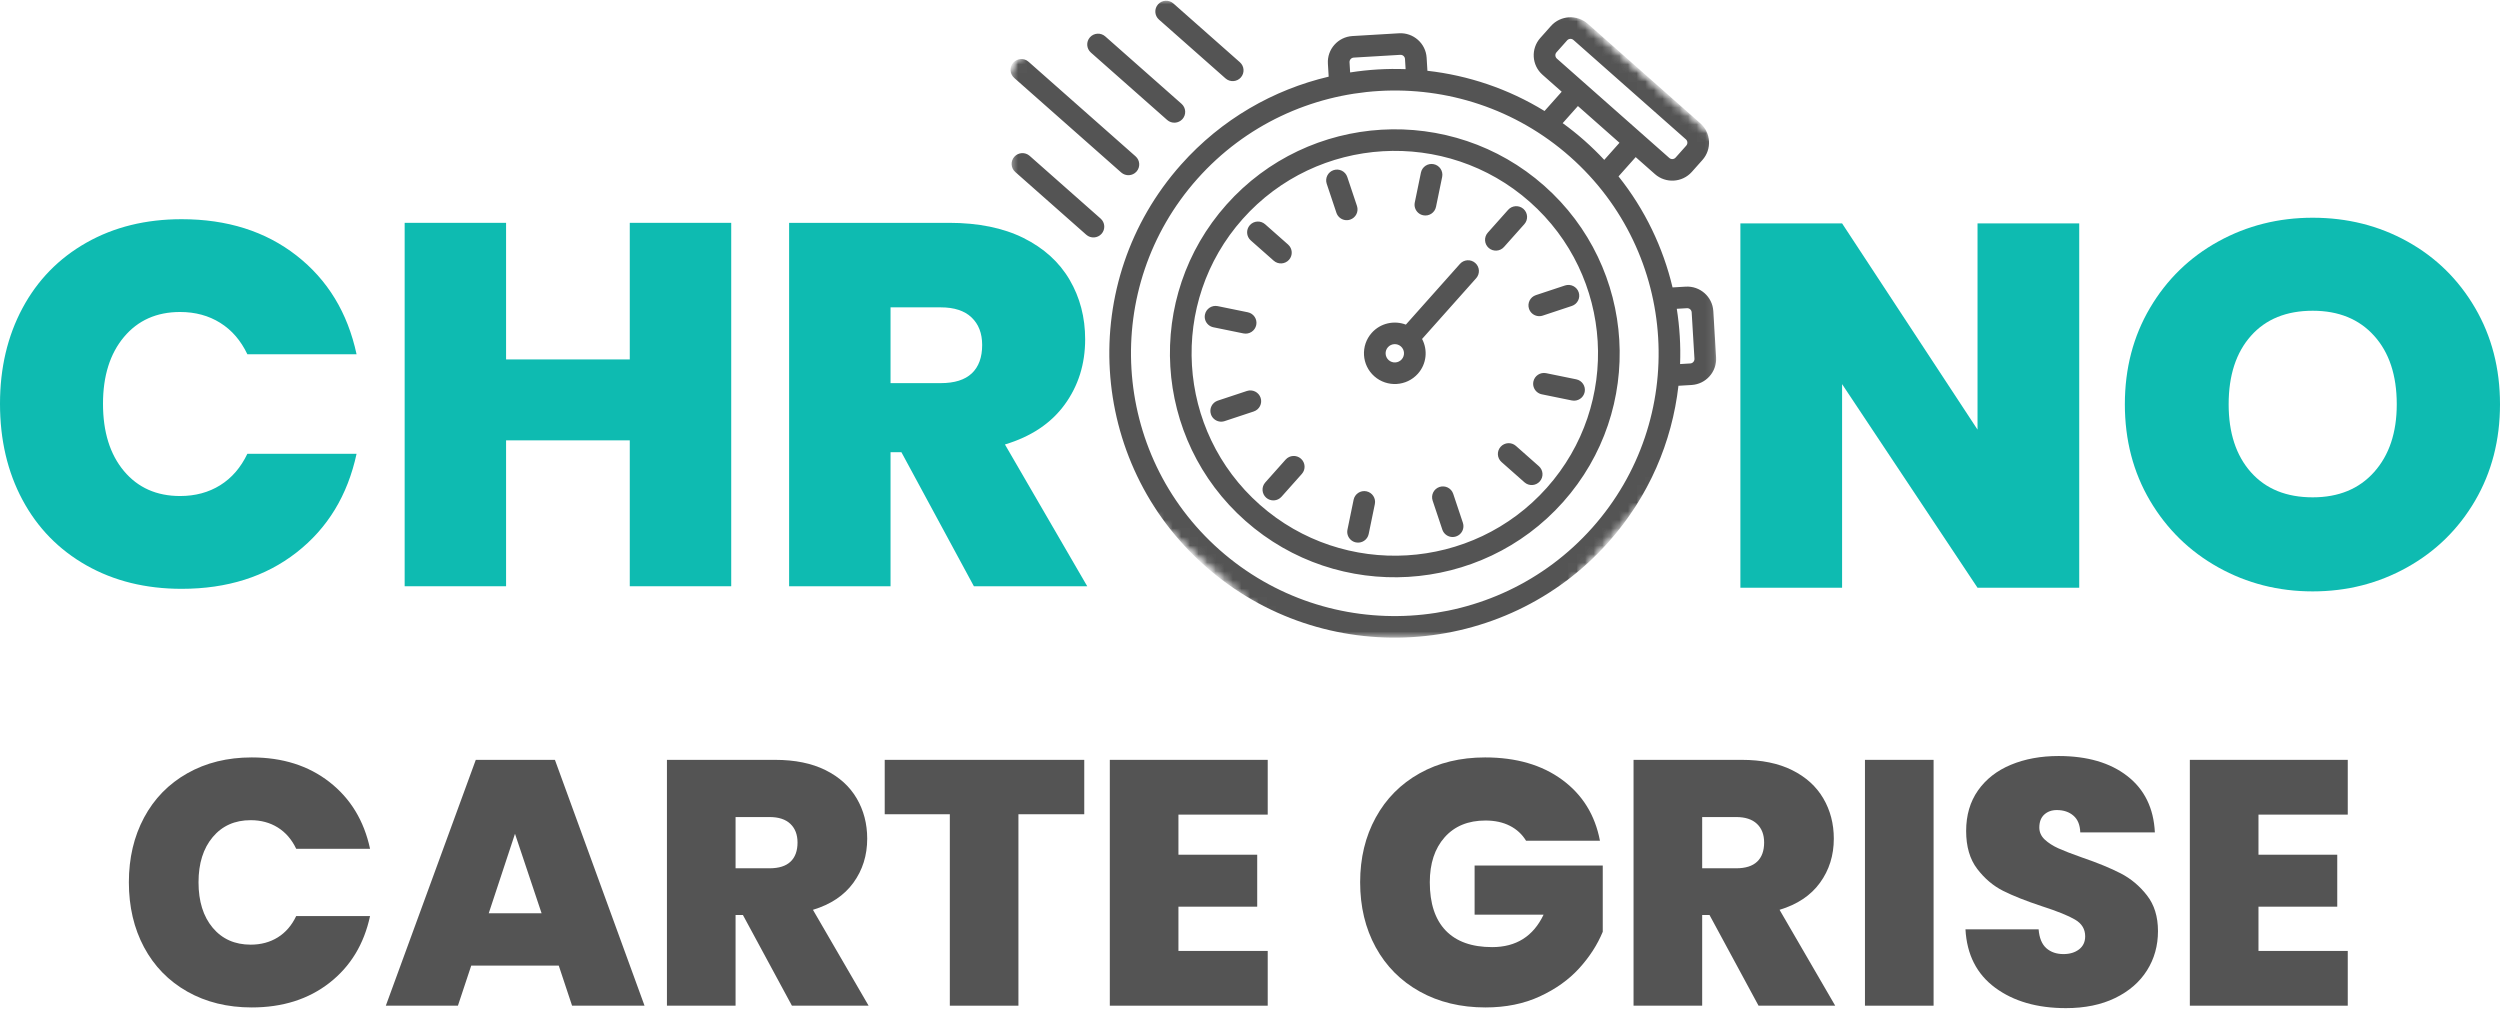 <svg width="291" height="118" viewBox="0 0 291 118" fill="none" xmlns="http://www.w3.org/2000/svg">
<path d="M0 46.997C0 42.836 0.872 39.125 2.619 35.865C4.367 32.605 6.847 30.065 10.061 28.245C13.274 26.425 16.968 25.515 21.143 25.515C26.445 25.515 30.902 26.925 34.516 29.746C38.132 32.567 40.462 36.397 41.505 41.236H28.794C28.031 39.636 26.977 38.416 25.632 37.578C24.287 36.737 22.73 36.316 20.963 36.316C18.231 36.316 16.053 37.287 14.427 39.229C12.802 41.169 11.989 43.758 11.989 46.997C11.989 50.278 12.802 52.889 14.427 54.828C16.053 56.768 18.231 57.737 20.963 57.737C22.73 57.737 24.287 57.318 25.632 56.48C26.977 55.64 28.031 54.419 28.794 52.819H41.505C40.462 57.658 38.132 61.488 34.516 64.308C30.902 67.13 26.445 68.539 21.143 68.539C16.968 68.539 13.274 67.629 10.061 65.809C6.847 63.989 4.367 61.449 2.619 58.189C0.872 54.929 0 51.198 0 46.997Z" fill="#0EBBB1"/>
<path d="M85.114 25.938V68.239H73.305V51.257H58.907V68.239H47.102V25.938H58.907V41.838H73.305V25.938H85.114Z" fill="#0EBBB1"/>
<path d="M113.36 68.239L104.925 52.639H103.659V68.239H91.853V25.938H110.468C113.882 25.938 116.774 26.528 119.144 27.707C121.512 28.888 123.299 30.508 124.503 32.569C125.709 34.628 126.312 36.938 126.312 39.498C126.312 42.379 125.518 44.91 123.931 47.09C122.346 49.268 120.027 50.818 116.975 51.737L126.553 68.239H113.36ZM103.659 44.596H109.504C111.11 44.596 112.315 44.217 113.119 43.457C113.922 42.697 114.324 41.597 114.324 40.157C114.324 38.798 113.911 37.728 113.086 36.947C112.264 36.166 111.069 35.776 109.504 35.776H103.659V44.596Z" fill="#0EBBB1"/>
<path d="M242.022 68.415H230.184L214.419 44.712V68.415H202.581V26.003H214.419L230.184 50.007V26.003H242.022V68.415Z" fill="#0EBBB1"/>
<path d="M269.199 68.838C265.211 68.838 261.545 67.905 258.203 66.04C254.862 64.175 252.215 61.588 250.261 58.28C248.309 54.969 247.333 51.229 247.333 47.059C247.333 42.888 248.309 39.15 250.261 35.841C252.215 32.531 254.862 29.954 258.203 28.11C261.545 26.266 265.211 25.344 269.199 25.344C273.225 25.344 276.898 26.266 280.22 28.11C283.541 29.954 286.168 32.531 288.101 35.841C290.033 39.15 291 42.888 291 47.059C291 51.229 290.033 54.969 288.101 58.28C286.168 61.588 283.53 64.175 280.188 66.04C276.847 67.905 273.184 68.838 269.199 68.838ZM269.199 57.889C272.218 57.889 274.602 56.907 276.353 54.941C278.106 52.975 278.983 50.347 278.983 47.059C278.983 43.691 278.106 41.035 276.353 39.091C274.602 37.144 272.218 36.171 269.199 36.171C266.139 36.171 263.743 37.144 262.012 39.091C260.28 41.035 259.415 43.691 259.415 47.059C259.415 50.389 260.28 53.026 262.012 54.973C263.743 56.917 266.139 57.889 269.199 57.889Z" fill="#0EBBB1"/>
<path d="M15 102.696C15 99.879 15.59 97.37 16.77 95.165C17.951 92.96 19.629 91.243 21.802 90.013C23.976 88.78 26.476 88.164 29.302 88.164C32.886 88.164 35.902 89.119 38.348 91.027C40.794 92.933 42.369 95.523 43.074 98.797H34.477C33.961 97.716 33.248 96.891 32.337 96.322C31.425 95.754 30.373 95.469 29.179 95.469C27.332 95.469 25.859 96.127 24.759 97.44C23.658 98.751 23.108 100.503 23.108 102.696C23.108 104.915 23.658 106.679 24.759 107.991C25.859 109.302 27.332 109.958 29.179 109.958C30.373 109.958 31.425 109.675 32.337 109.109C33.248 108.541 33.961 107.714 34.477 106.629H43.074C42.369 109.904 40.794 112.496 38.348 114.404C35.902 116.313 32.886 117.266 29.302 117.266C26.476 117.266 23.976 116.652 21.802 115.421C19.629 114.189 17.951 112.471 16.77 110.266C15.59 108.059 15 105.536 15 102.696Z" fill="#545454"/>
<path d="M65.039 112.394H54.852L53.302 117.062H44.91L55.381 88.447H64.593L75.024 117.062H66.589L65.039 112.394ZM63.042 106.307L59.945 97.053L56.888 106.307H63.042Z" fill="#545454"/>
<path d="M92.18 117.062L86.476 106.508H85.62V117.062H77.631V88.447H90.224C92.533 88.447 94.488 88.847 96.09 89.644C97.695 90.442 98.904 91.538 99.72 92.933C100.534 94.326 100.943 95.888 100.943 97.619C100.943 99.568 100.405 101.281 99.331 102.757C98.259 104.231 96.691 105.279 94.626 105.902L101.105 117.062H92.18ZM85.62 101.069H89.573C90.659 101.069 91.473 100.813 92.015 100.299C92.559 99.786 92.832 99.041 92.832 98.067C92.832 97.148 92.553 96.424 91.997 95.896C91.441 95.368 90.632 95.104 89.573 95.104H85.62V101.069Z" fill="#545454"/>
<path d="M126.207 88.447V94.778H118.545V117.062H110.56V94.778H102.981V88.447H126.207Z" fill="#545454"/>
<path d="M137.17 94.821V99.489H146.339V105.537H137.17V110.689H147.562V117.062H129.182V88.447H147.562V94.821H137.17Z" fill="#545454"/>
<path d="M177.633 97.862C177.173 97.106 176.541 96.524 175.738 96.118C174.937 95.712 173.993 95.509 172.907 95.509C170.897 95.509 169.314 96.159 168.159 97.458C167.005 98.757 166.429 100.503 166.429 102.696C166.429 105.156 167.046 107.03 168.281 108.317C169.519 109.602 171.319 110.244 173.684 110.244C176.48 110.244 178.476 108.986 179.673 106.468H171.644V100.747H186.561V108.457C185.935 109.974 185.018 111.394 183.809 112.72C182.601 114.046 181.072 115.135 179.223 115.987C177.376 116.84 175.271 117.266 172.907 117.266C170.027 117.266 167.48 116.652 165.267 115.421C163.053 114.189 161.343 112.471 160.134 110.266C158.926 108.059 158.321 105.536 158.321 102.696C158.321 99.879 158.926 97.37 160.134 95.165C161.343 92.96 163.046 91.243 165.245 90.013C167.447 88.78 169.987 88.164 172.867 88.164C176.481 88.164 179.469 89.03 181.831 90.761C184.195 92.494 185.663 94.86 186.234 97.862H177.633Z" fill="#545454"/>
<path d="M204.694 117.062L198.989 106.508H198.133V117.062H190.145V88.447H202.737C205.047 88.447 207.002 88.847 208.604 89.644C210.208 90.442 211.418 91.538 212.233 92.933C213.048 94.326 213.456 95.888 213.456 97.619C213.456 99.568 212.919 101.281 211.845 102.757C210.773 104.231 209.205 105.279 207.14 105.902L213.618 117.062H204.694ZM198.133 101.069H202.086C203.173 101.069 203.987 100.813 204.529 100.299C205.073 99.786 205.345 99.041 205.345 98.067C205.345 97.148 205.067 96.424 204.511 95.896C203.954 95.368 203.146 95.104 202.086 95.104H198.133V101.069Z" fill="#545454"/>
<path d="M225.07 88.447V117.062H217.081V88.447H225.07Z" fill="#545454"/>
<path d="M240.474 117.346C237.131 117.346 234.386 116.556 232.241 114.974C230.094 113.391 228.94 111.125 228.78 108.174H237.294C237.375 109.176 237.674 109.906 238.19 110.367C238.708 110.825 239.374 111.055 240.19 111.055C240.924 111.055 241.528 110.872 242.003 110.507C242.477 110.141 242.715 109.635 242.715 108.988C242.715 108.147 242.32 107.497 241.531 107.039C240.745 106.578 239.469 106.063 237.704 105.494C235.829 104.874 234.313 104.273 233.158 103.692C232.004 103.11 231 102.257 230.144 101.134C229.287 100.009 228.859 98.54 228.859 96.728C228.859 94.889 229.321 93.313 230.244 92.002C231.17 90.689 232.446 89.694 234.075 89.017C235.705 88.34 237.553 88 239.618 88C242.958 88 245.627 88.779 247.625 90.336C249.622 91.891 250.689 94.075 250.826 96.889H242.143C242.116 96.024 241.852 95.376 241.348 94.943C240.846 94.509 240.202 94.291 239.413 94.291C238.816 94.291 238.327 94.469 237.945 94.822C237.566 95.173 237.377 95.673 237.377 96.323C237.377 96.863 237.587 97.329 238.006 97.724C238.428 98.116 238.951 98.453 239.575 98.737C240.201 99.022 241.125 99.38 242.348 99.812C244.168 100.436 245.669 101.052 246.851 101.661C248.033 102.27 249.051 103.123 249.905 104.219C250.761 105.313 251.189 106.7 251.189 108.378C251.189 110.082 250.761 111.61 249.905 112.964C249.051 114.317 247.816 115.385 246.2 116.171C244.583 116.955 242.675 117.346 240.474 117.346Z" fill="#545454"/>
<path d="M262.887 94.821V99.489H272.056V105.537H262.887V110.689H273.279V117.062H254.898V88.447H273.279V94.821H262.887Z" fill="#545454"/>
<mask id="mask0_365_7390" style="mask-type:luminance" maskUnits="userSpaceOnUse" x="117" y="0" width="83" height="75">
<path d="M117.471 0H199.884V74.291H117.471V0Z" fill="white"/>
</mask>
<g mask="url(#mask0_365_7390)">
<mask id="mask1_365_7390" style="mask-type:luminance" maskUnits="userSpaceOnUse" x="98" y="-29" width="119" height="117">
<path d="M149.629 -28.341L216.292 30.575L165.24 87.884L98.577 28.968L149.629 -28.341Z" fill="white"/>
</mask>
<g mask="url(#mask1_365_7390)">
<mask id="mask2_365_7390" style="mask-type:luminance" maskUnits="userSpaceOnUse" x="98" y="-29" width="119" height="117">
<path d="M149.629 -28.341L216.292 30.575L165.24 87.884L98.577 28.968L149.629 -28.341Z" fill="white"/>
</mask>
<g mask="url(#mask2_365_7390)">
<path d="M195.371 44.904L196.899 44.813C198.572 44.714 199.853 43.277 199.753 41.609L199.429 36.21C199.329 34.541 197.886 33.266 196.212 33.366L194.685 33.456C193.585 28.827 191.482 24.401 188.395 20.533L190.394 18.288L192.633 20.266C193.887 21.375 195.813 21.26 196.927 20.011L198.167 18.618C199.281 17.368 199.166 15.45 197.911 14.341L184.823 2.773C183.568 1.664 181.642 1.779 180.529 3.028L179.288 4.422C178.175 5.672 178.29 7.59 179.544 8.699L181.782 10.677L179.783 12.921C175.559 10.329 170.897 8.776 166.151 8.239L166.06 6.718C165.96 5.051 164.516 3.775 162.843 3.874L157.422 4.196C155.748 4.296 154.466 5.734 154.567 7.402L154.658 8.923C148.231 10.438 142.194 13.863 137.488 19.146C125.321 32.803 126.579 53.774 140.291 65.892C154.002 78.011 175.057 76.759 187.224 63.102C191.929 57.818 194.625 51.441 195.371 44.904ZM196.363 35.874C196.648 35.857 196.894 36.074 196.911 36.359L197.235 41.758C197.252 42.043 197.034 42.289 196.748 42.306L195.563 42.376C195.642 40.225 195.514 38.07 195.178 35.944L196.363 35.874ZM181.175 6.089L182.416 4.696C182.606 4.483 182.934 4.463 183.149 4.653L196.237 16.22C196.451 16.409 196.471 16.737 196.281 16.95L195.04 18.343C194.85 18.556 194.521 18.576 194.307 18.387L181.219 6.82C181.005 6.63 180.985 6.303 181.175 6.089ZM183.669 12.344L188.508 16.62L186.735 18.61C186.008 17.829 185.236 17.076 184.421 16.354C183.604 15.633 182.762 14.961 181.897 14.334L183.669 12.344ZM157.085 7.252C157.068 6.968 157.286 6.722 157.572 6.705L162.993 6.383C163.279 6.366 163.525 6.583 163.542 6.868L163.613 8.049C161.453 7.969 159.29 8.097 157.156 8.432L157.085 7.252ZM141.965 64.013C129.294 52.815 128.132 33.435 139.375 20.814C150.618 8.192 170.075 7.035 182.746 18.234C195.419 29.433 196.58 48.812 185.336 61.434C174.093 74.056 154.637 75.212 141.965 64.013ZM179.737 21.613C168.935 12.067 152.351 13.053 142.767 23.812C133.183 34.57 134.173 51.089 144.975 60.635C155.776 70.181 172.36 69.195 181.944 58.436C191.528 47.678 190.538 31.159 179.737 21.613ZM146.649 58.756C136.888 50.129 135.993 35.201 144.654 25.48C153.314 15.757 168.302 14.866 178.062 23.492C187.824 32.118 188.718 47.047 180.058 56.768C171.397 66.491 156.41 67.382 146.649 58.756ZM182.962 35.613L179.571 36.738C179.128 36.885 178.661 36.773 178.335 36.485C178.175 36.343 178.049 36.16 177.976 35.943C177.757 35.284 178.114 34.573 178.774 34.354L182.165 33.23C182.826 33.01 183.54 33.366 183.76 34.024C183.98 34.682 183.623 35.394 182.962 35.613ZM178.484 44.416C178.624 43.737 179.291 43.298 179.973 43.438L183.474 44.153C184.156 44.291 184.596 44.956 184.456 45.635C184.316 46.315 183.65 46.753 182.968 46.614L179.467 45.899C179.242 45.853 179.043 45.75 178.883 45.609C178.558 45.321 178.391 44.873 178.484 44.416ZM179.23 56.037C178.768 56.557 177.971 56.604 177.45 56.143L174.777 53.781C174.256 53.321 174.208 52.526 174.67 52.008C175.133 51.488 175.93 51.441 176.451 51.902L179.124 54.264C179.645 54.724 179.693 55.519 179.23 56.037ZM169.484 62.443C169.04 62.59 168.573 62.479 168.247 62.191C168.087 62.049 167.96 61.865 167.888 61.649L166.759 58.271C166.539 57.613 166.896 56.902 167.557 56.682C168.218 56.464 168.932 56.819 169.153 57.477L170.281 60.854C170.501 61.513 170.144 62.225 169.484 62.443ZM159.315 62.158C159.176 62.838 158.508 63.276 157.826 63.136C157.602 63.091 157.403 62.988 157.243 62.846C156.917 62.559 156.75 62.11 156.844 61.654L157.561 58.167C157.702 57.487 158.368 57.049 159.051 57.188C159.732 57.328 160.173 57.992 160.033 58.671L159.315 62.158ZM151.535 55.163L149.163 57.826C148.701 58.344 147.904 58.392 147.383 57.932C146.862 57.471 146.815 56.677 147.277 56.158L149.648 53.496C150.11 52.977 150.908 52.929 151.429 53.39C151.95 53.85 151.998 54.645 151.535 55.163ZM145.937 47.894L142.547 49.018C142.104 49.166 141.636 49.054 141.31 48.765C141.149 48.624 141.024 48.44 140.952 48.223C140.731 47.565 141.088 46.854 141.749 46.634L145.14 45.51C145.801 45.29 146.515 45.647 146.736 46.305C146.955 46.963 146.598 47.674 145.937 47.894ZM146.227 37.831C146.087 38.511 145.421 38.949 144.738 38.81L141.238 38.095C141.013 38.049 140.815 37.946 140.655 37.805C140.328 37.517 140.161 37.068 140.256 36.612C140.395 35.933 141.061 35.495 141.744 35.634L145.245 36.349C145.927 36.488 146.367 37.152 146.227 37.831ZM148.261 30.346L145.587 27.984C145.067 27.523 145.019 26.729 145.481 26.21C145.943 25.691 146.741 25.643 147.262 26.105L149.934 28.466C150.456 28.927 150.503 29.721 150.041 30.24C149.579 30.759 148.781 30.806 148.261 30.346ZM157.154 25.565C156.711 25.712 156.244 25.6 155.918 25.312C155.758 25.17 155.632 24.987 155.559 24.77L154.43 21.393C154.21 20.735 154.568 20.023 155.229 19.804C155.89 19.585 156.604 19.942 156.823 20.599L157.953 23.977C158.172 24.635 157.815 25.346 157.154 25.565ZM167.15 24.08C167.011 24.76 166.343 25.198 165.662 25.059C165.437 25.013 165.238 24.911 165.078 24.769C164.753 24.481 164.585 24.032 164.679 23.576L165.397 20.089C165.537 19.41 166.203 18.971 166.886 19.111C167.568 19.25 168.007 19.914 167.868 20.593L167.15 24.08ZM165.53 39.454L171.827 32.384C172.29 31.865 172.242 31.071 171.721 30.611C171.2 30.15 170.403 30.198 169.94 30.716L163.643 37.786C162.285 37.269 160.688 37.603 159.668 38.748C158.354 40.224 158.489 42.491 159.971 43.8C161.453 45.11 163.728 44.975 165.043 43.499C166.064 42.354 166.207 40.735 165.53 39.454ZM161.645 41.921C161.203 41.531 161.163 40.855 161.555 40.416C161.947 39.976 162.625 39.936 163.067 40.326C163.508 40.717 163.549 41.392 163.157 41.832C162.764 42.272 162.086 42.312 161.645 41.921ZM173.177 27.084L175.548 24.422C176.01 23.903 176.808 23.856 177.329 24.316C177.85 24.776 177.898 25.57 177.436 26.089L175.063 28.751C174.601 29.271 173.803 29.318 173.283 28.858C172.762 28.397 172.715 27.603 173.177 27.084ZM126.87 4.342C127.333 3.823 128.13 3.776 128.651 4.237L137.533 12.085C138.054 12.547 138.102 13.34 137.64 13.859C137.177 14.378 136.38 14.426 135.859 13.966L126.977 6.116C126.456 5.655 126.408 4.861 126.87 4.342ZM144.431 9.02C143.969 9.539 143.171 9.587 142.65 9.126L134.903 2.28C134.382 1.819 134.335 1.026 134.797 0.506C135.259 -0.012 136.056 -0.06 136.578 0.4L144.324 7.247C144.845 7.707 144.893 8.501 144.431 9.02ZM130.509 20.078L118.051 9.067C117.529 8.607 117.481 7.813 117.944 7.294C118.406 6.775 119.203 6.728 119.724 7.188L132.182 18.198C132.704 18.659 132.751 19.452 132.289 19.972C131.827 20.491 131.029 20.538 130.509 20.078ZM128.22 27.217C127.758 27.736 126.961 27.783 126.44 27.323L118.176 20.019C117.655 19.559 117.607 18.765 118.07 18.246C118.532 17.727 119.329 17.68 119.85 18.14L128.114 25.444C128.635 25.904 128.682 26.698 128.22 27.217Z" fill="#545454"/>
</g>
</g>
</g>
</svg>
